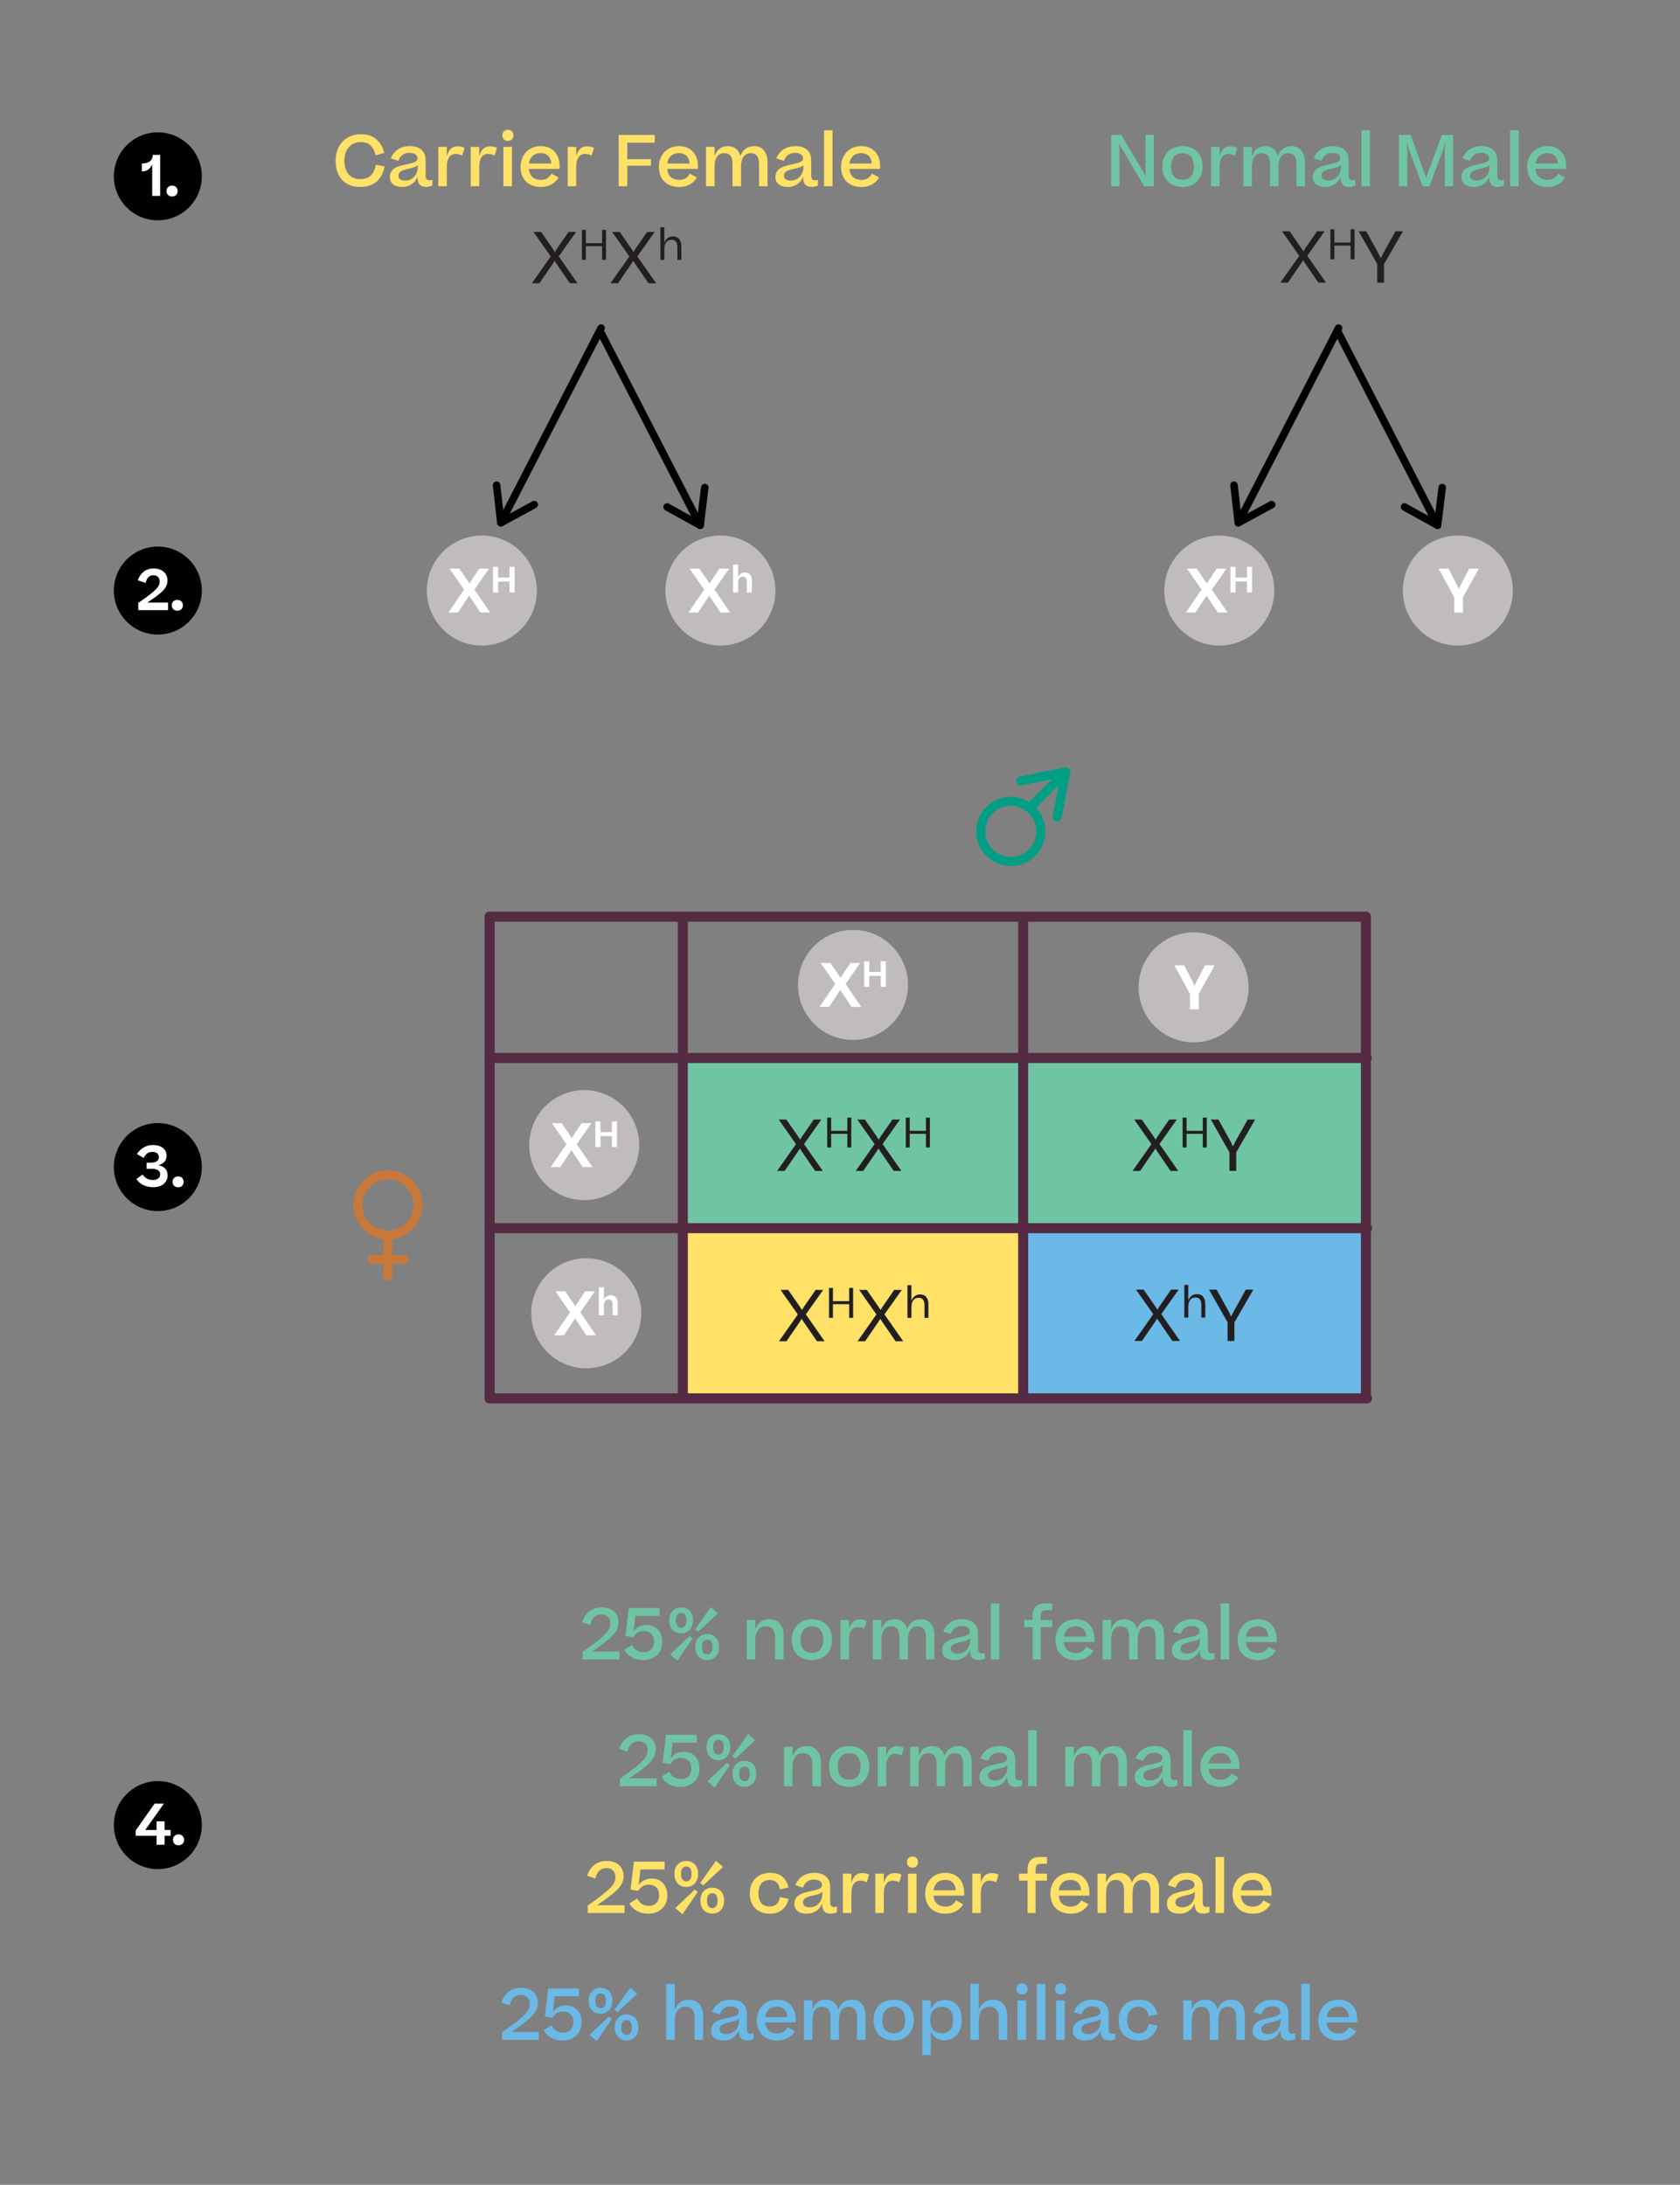 <?xml version="1.0" encoding="UTF-8"?><svg id="Layer_1" xmlns="http://www.w3.org/2000/svg" xmlns:xlink="http://www.w3.org/1999/xlink" viewBox="0 0 334.631 435.116"><rect x="0" y="0" width="334.631" height="435.116" fill="#808080" stroke="none"/><defs><style>.cls-1{fill:#009f85;}.cls-2{clip-path:url(#clippath-20);}.cls-3{fill:#c0bcbc;}.cls-4{clip-path:url(#clippath-11);}.cls-5{clip-path:url(#clippath-16);}.cls-6{fill:#fff;}.cls-7{clip-path:url(#clippath-2);}.cls-8{clip-path:url(#clippath-13);}.cls-9{clip-path:url(#clippath-15);}.cls-10{clip-path:url(#clippath-6);}.cls-11{fill:#542b42;}.cls-12{clip-path:url(#clippath-7);}.cls-13{clip-path:url(#clippath-21);}.cls-14{clip-path:url(#clippath-1);}.cls-15{clip-path:url(#clippath-4);}.cls-16{fill:#c8783b;}.cls-17{clip-path:url(#clippath-12);}.cls-18{clip-path:url(#clippath-22);}.cls-19{clip-path:url(#clippath-9);}.cls-20{clip-path:url(#clippath);}.cls-21{fill:#6ab9e7;}.cls-22{fill:none;}.cls-23{clip-path:url(#clippath-19);}.cls-24{clip-path:url(#clippath-3);}.cls-25{clip-path:url(#clippath-8);}.cls-26{clip-path:url(#clippath-18);}.cls-27{clip-path:url(#clippath-14);}.cls-28{clip-path:url(#clippath-17);}.cls-29{clip-path:url(#clippath-5);}.cls-30{clip-path:url(#clippath-10);}.cls-31{clip-path:url(#clippath-23);}.cls-32{fill:#231f20;}.cls-33{fill:#010101;}.cls-34{fill:#fee166;}.cls-35{fill:#6fc5a3;}</style><clipPath id="clippath"><rect class="cls-22" x="22.675" y="26.355" width="17.526" height="17.526"/></clipPath><clipPath id="clippath-1"><rect class="cls-22" x="22.675" y="26.355" width="17.526" height="17.526"/></clipPath><clipPath id="clippath-2"><rect class="cls-22" x="22.675" y="223.669" width="17.526" height="17.526"/></clipPath><clipPath id="clippath-3"><rect class="cls-22" x="22.675" y="223.669" width="17.526" height="17.526"/></clipPath><clipPath id="clippath-4"><rect class="cls-22" x="22.675" y="108.851" width="17.526" height="17.526"/></clipPath><clipPath id="clippath-5"><rect class="cls-22" x="22.675" y="108.851" width="17.526" height="17.526"/></clipPath><clipPath id="clippath-6"><rect class="cls-22" x="22.675" y="354.717" width="17.526" height="17.526"/></clipPath><clipPath id="clippath-7"><rect class="cls-22" x="22.675" y="354.717" width="17.526" height="17.526"/></clipPath><clipPath id="clippath-8"><rect class="cls-22" x="85.025" y="106.66" width="21.908" height="21.908"/></clipPath><clipPath id="clippath-9"><rect class="cls-22" x="85.025" y="106.66" width="21.908" height="21.908"/></clipPath><clipPath id="clippath-10"><rect class="cls-22" x="132.54" y="106.66" width="21.908" height="21.908"/></clipPath><clipPath id="clippath-11"><rect class="cls-22" x="132.54" y="106.66" width="21.908" height="21.908"/></clipPath><clipPath id="clippath-12"><rect class="cls-22" x="231.911" y="106.66" width="21.908" height="21.908"/></clipPath><clipPath id="clippath-13"><rect class="cls-22" x="231.911" y="106.66" width="21.908" height="21.908"/></clipPath><clipPath id="clippath-14"><rect class="cls-22" x="279.426" y="106.66" width="21.908" height="21.908"/></clipPath><clipPath id="clippath-15"><rect class="cls-22" x="279.426" y="106.66" width="21.908" height="21.908"/></clipPath><clipPath id="clippath-16"><rect class="cls-22" x="105.414" y="217.099" width="21.908" height="21.908"/></clipPath><clipPath id="clippath-17"><rect class="cls-22" x="105.414" y="217.098" width="21.908" height="21.908"/></clipPath><clipPath id="clippath-18"><rect class="cls-22" x="105.812" y="250.592" width="21.908" height="21.908"/></clipPath><clipPath id="clippath-19"><rect class="cls-22" x="105.812" y="250.592" width="21.908" height="21.908"/></clipPath><clipPath id="clippath-20"><rect class="cls-22" x="158.951" y="185.199" width="21.908" height="21.908"/></clipPath><clipPath id="clippath-21"><rect class="cls-22" x="158.951" y="185.199" width="21.908" height="21.908"/></clipPath><clipPath id="clippath-22"><rect class="cls-22" x="226.796" y="185.678" width="21.908" height="21.908"/></clipPath><clipPath id="clippath-23"><rect class="cls-22" x="226.796" y="185.678" width="21.908" height="21.908"/></clipPath></defs><g><path class="cls-32" d="M105.941,56.412l3.755-5.337-3.433-4.889h1.514l2.367,3.404,.378,.603,.364-.603,2.354-3.404h1.513l-3.46,4.875,3.74,5.351h-1.527l-2.689-3.922-.35-.546-.337,.546-2.689,3.922h-1.499Z"/><path class="cls-32" d="M115.905,51.75v-5.959h.792v2.637h3.225v-2.637h.792v5.959h-.792v-2.718h-3.225v2.718h-.792Z"/><path class="cls-32" d="M121.599,56.412l3.754-5.337-3.433-4.889h1.514l2.367,3.404,.378,.603,.364-.603,2.354-3.404h1.513l-3.46,4.875,3.74,5.351h-1.527l-2.689-3.922-.35-.546-.337,.546-2.689,3.922h-1.498Z"/><path class="cls-32" d="M131.538,51.75v-6.498h.784v3.11c.302-.841,.923-1.273,1.714-1.273,.563,0,.979,.179,1.258,.539,.277,.359,.416,.825,.416,1.388v2.735h-.783v-2.555c0-.424-.09-.768-.262-1.037-.172-.27-.49-.408-.938-.408-.809,0-1.396,.637-1.396,1.804v2.196h-.792Z"/></g><g><path class="cls-32" d="M255.034,56.288l3.755-5.337-3.433-4.889h1.514l2.367,3.404,.378,.603,.364-.603,2.354-3.404h1.513l-3.46,4.875,3.74,5.351h-1.527l-2.689-3.922-.35-.546-.337,.546-2.689,3.922h-1.499Z"/><path class="cls-32" d="M264.999,51.626v-5.959h.792v2.637h3.225v-2.637h.792v5.959h-.792v-2.718h-3.225v2.718h-.792Z"/><path class="cls-32" d="M279.446,46.063l-3.768,6.527v3.698h-1.358v-3.712l-3.698-6.514h1.513l2.451,4.44,.435,.924,.462-.924,2.466-4.44h1.498Z"/></g><g id="Number_Point_Science"><g class="cls-20"><g class="cls-14"><path class="cls-33" d="M40.201,35.118c0,4.84-3.923,8.763-8.763,8.763-4.839,0-8.763-3.923-8.763-8.763s3.924-8.763,8.763-8.763c4.84,0,8.763,3.923,8.763,8.763"/></g><g><path class="cls-6" d="M31.903,30.835v8.176h-1.591v-6.283c-.347,.84-1.03,1.411-1.926,1.411h-.123v-1.59h.056c1.399,0,2.105-.638,2.116-1.713h1.468Z"/><path class="cls-6" d="M33.169,38.059c0-.638,.447-1.086,1.108-1.086s1.108,.448,1.108,1.086c0,.639-.447,1.075-1.108,1.075s-1.108-.437-1.108-1.075Z"/></g></g></g><g id="Number_Point_Science-2"><g class="cls-7"><g class="cls-24"><path class="cls-33" d="M40.201,232.432c0,4.84-3.923,8.763-8.763,8.763-4.839,0-8.763-3.923-8.763-8.763s3.924-8.763,8.763-8.763c4.84,0,8.763,3.923,8.763,8.763"/></g><g><path class="cls-6" d="M28.42,233.917c.403,.661,1.132,1.087,2.027,1.087,.952,0,1.456-.459,1.456-1.131,0-.729-.582-1.098-1.702-1.098h-.997v-1.221h.84c.941,0,1.602-.358,1.602-1.064,0-.717-.47-1.086-1.321-1.086-.772,0-1.299,.358-1.714,1.209l-1.333-.784c.706-1.086,1.792-1.792,3.125-1.792,1.636,0,2.767,.751,2.767,2.117,0,1.03-.639,1.669-1.624,1.904,1.165,.235,1.837,.862,1.837,2.027,0,1.31-1.008,2.352-2.867,2.352-1.479,0-2.711-.604-3.349-1.646l1.254-.874Z"/><path class="cls-6" d="M34.367,235.373c0-.638,.448-1.086,1.109-1.086,.66,0,1.108,.448,1.108,1.086,0,.639-.448,1.075-1.108,1.075-.661,0-1.109-.437-1.109-1.075Z"/></g></g></g><g id="Number_Point_Science-3"><g class="cls-15"><g class="cls-29"><path class="cls-33" d="M40.201,117.614c0,4.84-3.923,8.763-8.763,8.763-4.839,0-8.763-3.923-8.763-8.763s3.924-8.763,8.763-8.763c4.84,0,8.763,3.923,8.763,8.763"/></g><g><path class="cls-6" d="M33.354,115.594c0,1.59-1.188,2.554-4.032,4.413h4.155v1.501h-5.936v-1.434c3.718-2.554,4.256-3.282,4.256-4.278,0-.762-.448-1.232-1.21-1.232-.807,0-1.344,.459-1.579,1.534l-1.568-.526c.526-1.467,1.579-2.352,3.182-2.352,1.803,0,2.732,1.086,2.732,2.375Z"/><path class="cls-6" d="M34.216,120.555c0-.638,.447-1.086,1.108-1.086s1.108,.448,1.108,1.086c0,.639-.447,1.075-1.108,1.075s-1.108-.437-1.108-1.075Z"/></g></g></g><g id="Number_Point_Science-4"><g class="cls-10"><g class="cls-12"><path class="cls-33" d="M40.201,363.48c0,4.84-3.923,8.763-8.763,8.763-4.839,0-8.763-3.923-8.763-8.763s3.924-8.763,8.763-8.763c4.84,0,8.763,3.923,8.763,8.763"/></g><g><path class="cls-6" d="M32.782,362.725v1.725h1.21v1.153h-1.21v1.77l-1.59,.034v-1.804h-4.155v-1.063l3.763-5.343h1.826v.033l-3.696,5.22h2.263v-1.725h1.59Z"/><path class="cls-6" d="M34.451,366.421c0-.638,.448-1.086,1.109-1.086,.66,0,1.108,.448,1.108,1.086,0,.639-.448,1.075-1.108,1.075-.661,0-1.109-.437-1.109-1.075Z"/></g></g></g><g id="Number_Point_Science-5"><g class="cls-25"><g class="cls-19"><path class="cls-3" d="M106.933,117.614c0,6.05-4.904,10.954-10.954,10.954-6.049,0-10.954-4.904-10.954-10.954s4.905-10.954,10.954-10.954c6.05,0,10.954,4.904,10.954,10.954"/></g><g><path class="cls-6" d="M89.305,121.994l3.131-4.569-2.903-4.186h1.955l1.859,2.735,.144,.264,.145-.264,1.822-2.735h1.955l-2.914,4.186,3.13,4.569h-1.942l-2.087-3.13-.156-.276-.156,.276-2.062,3.13h-1.919Z"/><path class="cls-6" d="M98.193,117.998v-5.102h1.027v2.131h2.271v-2.131h1.027v5.102h-1.027v-2.181h-2.271v2.181h-1.027Z"/></g></g></g><g id="Number_Point_Science-6"><g class="cls-30"><g class="cls-4"><path class="cls-3" d="M154.448,117.614c0,6.05-4.904,10.954-10.954,10.954-6.049,0-10.954-4.904-10.954-10.954s4.905-10.954,10.954-10.954c6.05,0,10.954,4.904,10.954,10.954"/></g><g><path class="cls-6" d="M137.128,121.994l3.13-4.569-2.902-4.186h1.955l1.859,2.735,.144,.264,.145-.264,1.822-2.735h1.955l-2.914,4.186,3.13,4.569h-1.942l-2.087-3.13-.156-.276-.156,.276-2.062,3.13h-1.919Z"/><path class="cls-6" d="M146.009,117.998v-5.563h1.014v2.502c.259-.622,.741-.929,1.335-.929,.426,0,.769,.14,1.027,.426,.259,.286,.384,.657,.384,1.125v2.439h-1.02v-2.152c0-.622-.252-.985-.846-.985-.566,0-.874,.44-.874,1.16v1.978h-1.021Z"/></g></g></g><g><path class="cls-33" d="M99.763,104.859c-.115,0-.232-.027-.343-.084-.368-.189-.513-.642-.323-1.01l19.973-38.768c.19-.368,.64-.514,1.011-.323,.368,.189,.513,.642,.323,1.01l-19.973,38.768c-.134,.259-.396,.407-.668,.407Z"/><path class="cls-33" d="M98.244,96.288c.111-.215,.324-.372,.582-.402,.411-.047,.783,.249,.83,.66l.727,6.373,5.672-3.081c.365-.198,.82-.062,1.017,.302,.197,.367,.058,.823-.301,1.017l-6.65,3.612c-.22,.119-.484,.122-.704,.006-.221-.116-.371-.333-.399-.58l-.852-7.477c-.017-.154,.013-.302,.078-.429Z"/></g><g><path class="cls-33" d="M139.462,105.365c-.272,0-.534-.148-.668-.407l-19.973-38.768c-.189-.368-.045-.82,.323-1.01,.371-.191,.821-.045,1.011,.323l19.973,38.768c.189,.368,.045,.82-.323,1.01-.11,.057-.228,.084-.343,.084Z"/><path class="cls-33" d="M132.211,101.312c-.111-.215-.115-.479,.011-.707,.201-.362,.657-.493,1.019-.293l5.611,3.107,.784-6.407c.051-.412,.425-.704,.836-.653,.413,.053,.704,.43,.653,.835l-.919,7.512c-.03,.248-.182,.464-.404,.577-.223,.113-.486,.109-.704-.011l-6.583-3.646c-.135-.075-.238-.185-.304-.313Z"/></g><g id="Number_Point_Science-7"><g class="cls-17"><g class="cls-8"><path class="cls-3" d="M253.818,117.614c0,6.05-4.904,10.954-10.954,10.954-6.049,0-10.954-4.904-10.954-10.954s4.905-10.954,10.954-10.954c6.05,0,10.954,4.904,10.954,10.954"/></g><g><path class="cls-6" d="M236.191,121.994l3.131-4.569-2.903-4.186h1.955l1.859,2.735,.144,.264,.145-.264,1.822-2.735h1.955l-2.914,4.186,3.13,4.569h-1.942l-2.087-3.13-.156-.276-.156,.276-2.062,3.13h-1.919Z"/><path class="cls-6" d="M245.078,117.998v-5.102h1.027v2.131h2.271v-2.131h1.027v5.102h-1.027v-2.181h-2.271v2.181h-1.027Z"/></g></g></g><g id="Number_Point_Science-8"><g class="cls-27"><g class="cls-9"><path class="cls-3" d="M301.334,117.614c0,6.05-4.904,10.954-10.954,10.954-6.049,0-10.954-4.904-10.954-10.954s4.905-10.954,10.954-10.954c6.05,0,10.954,4.904,10.954,10.954"/></g><path class="cls-6" d="M289.653,118.924l-3.106-5.685h1.967l1.847,3.574,.204,.528,.216-.528,1.859-3.574h1.931l-3.166,5.685v3.07h-1.751v-3.07Z"/></g></g><g><path class="cls-33" d="M246.649,104.859c-.115,0-.232-.027-.343-.084-.368-.189-.513-.642-.323-1.01l19.973-38.768c.19-.368,.64-.514,1.011-.323,.368,.189,.513,.642,.323,1.01l-19.973,38.768c-.134,.259-.396,.407-.668,.407Z"/><path class="cls-33" d="M245.13,96.288c.111-.215,.323-.372,.582-.402,.411-.047,.783,.249,.83,.66l.727,6.373,5.672-3.081c.364-.198,.82-.062,1.017,.302,.197,.367,.058,.823-.301,1.017l-6.65,3.612c-.22,.119-.484,.122-.704,.006-.221-.116-.371-.333-.399-.58l-.853-7.477c-.017-.154,.013-.302,.079-.429Z"/></g><g><path class="cls-33" d="M286.348,105.365c-.272,0-.534-.148-.668-.407l-19.973-38.768c-.189-.368-.045-.82,.323-1.01,.37-.191,.82-.045,1.011,.323l19.973,38.768c.189,.368,.045,.82-.323,1.01-.11,.057-.228,.084-.343,.084Z"/><path class="cls-33" d="M279.097,101.312c-.111-.215-.115-.479,.01-.707,.201-.362,.657-.493,1.019-.293l5.611,3.107,.784-6.407c.051-.412,.425-.704,.836-.653,.413,.053,.703,.43,.653,.835l-.919,7.512c-.031,.248-.182,.464-.404,.577-.223,.113-.486,.109-.704-.011l-6.583-3.646c-.135-.075-.238-.185-.304-.313Z"/></g><g><path class="cls-34" d="M74.81,30.934c-.168-.785-.476-1.415-.938-1.905-.448-.49-1.134-.729-2.045-.729-2.073,0-3.235,1.625-3.235,3.684s.952,3.684,3.193,3.684c.967,0,1.695-.266,2.171-.812,.477-.546,.785-1.232,.911-2.045l1.736,.322c-.448,2.396-1.946,4.104-4.818,4.104-3.502,0-4.944-2.438-4.944-5.253s1.807-5.253,5.001-5.253c1.33,0,2.367,.336,3.138,1.022,.77,.687,1.288,1.583,1.555,2.689l-1.724,.491Z"/><path class="cls-34" d="M77.648,35.277c0-.896,.393-1.415,.995-1.793,.56-.351,1.288-.546,2.633-.827,1.4-.294,1.877-.546,1.877-1.121s-.434-1.093-1.61-1.093c-1.135,0-1.835,.588-2.186,1.597l-1.526-.49c.658-1.625,2.045-2.452,3.781-2.452,1.947,0,3.166,.967,3.166,2.802v2.97c0,.798,.267,1.037,.784,1.037,.21,0,.393-.042,.561-.112v1.135c-.266,.154-.687,.294-1.177,.294-1.246,0-1.778-.602-1.778-2.017-.491,1.275-1.653,2.031-3.054,2.031-1.569,0-2.466-.771-2.466-1.961Zm5.562-1.863v-.56c-.238,.322-.757,.518-1.779,.742-1.4,.294-2.073,.603-2.073,1.401,0,.616,.49,.966,1.4,.966,1.387,0,2.452-1.219,2.452-2.549Z"/><path class="cls-34" d="M92.532,29.449l-.477,1.555c-.378-.238-.812-.35-1.33-.35-.967,0-1.724,.826-1.724,2.465v3.978h-1.694v-7.844h1.694v1.891c.351-1.359,1.037-2.003,2.172-2.003,.574,0,1.008,.126,1.358,.308Z"/><path class="cls-34" d="M98.987,29.449l-.477,1.555c-.378-.238-.812-.35-1.33-.35-.967,0-1.724,.826-1.724,2.465v3.978h-1.694v-7.844h1.694v1.891c.351-1.359,1.037-2.003,2.172-2.003,.574,0,1.008,.126,1.358,.308Z"/><path class="cls-34" d="M101.168,25.849c.687,0,1.106,.462,1.106,1.121,0,.63-.42,1.093-1.106,1.093-.714,0-1.106-.462-1.106-1.093,0-.658,.393-1.121,1.106-1.121Zm.812,3.404v7.844h-1.709v-7.844h1.709Z"/><path class="cls-34" d="M111.265,35.361c-.658,1.064-1.765,1.877-3.501,1.877-2.704,0-4.077-1.723-4.077-4.02,0-2.228,1.514-4.119,4.021-4.119,2.535,0,3.754,1.821,3.754,3.95v.588h-6.121c.126,1.345,.938,2.185,2.396,2.185,1.051,0,1.652-.448,2.115-1.247l1.414,.785Zm-5.911-2.788h4.44c-.069-1.19-.7-2.073-2.101-2.073-1.331,0-2.157,.785-2.34,2.073Z"/><path class="cls-34" d="M118.306,29.449l-.477,1.555c-.378-.238-.812-.35-1.33-.35-.967,0-1.724,.826-1.724,2.465v3.978h-1.694v-7.844h1.694v1.891c.351-1.359,1.037-2.003,2.172-2.003,.574,0,1.008,.126,1.358,.308Z"/><path class="cls-34" d="M123.232,37.097v-10.226h7.186v1.541h-5.477v3.292h4.721v1.303h-4.721v4.09h-1.709Z"/><path class="cls-34" d="M138.817,35.361c-.658,1.064-1.765,1.877-3.502,1.877-2.703,0-4.076-1.723-4.076-4.02,0-2.228,1.514-4.119,4.021-4.119,2.535,0,3.754,1.821,3.754,3.95v.588h-6.121c.126,1.345,.938,2.185,2.396,2.185,1.051,0,1.652-.448,2.115-1.247l1.414,.785Zm-5.911-2.788h4.44c-.069-1.19-.7-2.073-2.101-2.073-1.331,0-2.157,.785-2.34,2.073Z"/><path class="cls-34" d="M142.327,37.097h-1.694v-7.844h1.694v1.835c.49-1.331,1.401-1.989,2.634-1.989,1.331,0,2.199,.743,2.493,1.961,.519-1.289,1.513-1.961,2.746-1.961,.868,0,1.526,.294,1.988,.896,.463,.588,.701,1.359,.701,2.297v4.805h-1.695v-4.37c0-1.345-.393-2.213-1.681-2.213-1.233,0-1.905,.966-1.905,2.689v3.894h-1.695v-4.384c0-1.345-.392-2.199-1.681-2.199-1.232,0-1.905,.995-1.905,2.717v3.866Z"/><path class="cls-34" d="M154.45,35.277c0-.896,.393-1.415,.995-1.793,.56-.351,1.288-.546,2.633-.827,1.4-.294,1.877-.546,1.877-1.121s-.434-1.093-1.61-1.093c-1.135,0-1.835,.588-2.186,1.597l-1.526-.49c.658-1.625,2.045-2.452,3.781-2.452,1.947,0,3.166,.967,3.166,2.802v2.97c0,.798,.267,1.037,.784,1.037,.21,0,.393-.042,.561-.112v1.135c-.266,.154-.687,.294-1.177,.294-1.246,0-1.778-.602-1.778-2.017-.491,1.275-1.653,2.031-3.054,2.031-1.569,0-2.466-.771-2.466-1.961Zm5.562-1.863v-.56c-.238,.322-.757,.518-1.779,.742-1.4,.294-2.073,.603-2.073,1.401,0,.616,.49,.966,1.4,.966,1.387,0,2.452-1.219,2.452-2.549Z"/><path class="cls-34" d="M165.833,25.948v11.15h-1.695v-11.15h1.695Z"/><path class="cls-34" d="M175.104,35.361c-.658,1.064-1.765,1.877-3.502,1.877-2.703,0-4.076-1.723-4.076-4.02,0-2.228,1.514-4.119,4.021-4.119,2.535,0,3.754,1.821,3.754,3.95v.588h-6.121c.126,1.345,.938,2.185,2.396,2.185,1.051,0,1.652-.448,2.115-1.247l1.414,.785Zm-5.911-2.788h4.44c-.069-1.19-.7-2.073-2.101-2.073-1.331,0-2.157,.785-2.34,2.073Z"/></g><g><path class="cls-35" d="M222.969,29.477v7.62h-1.652v-10.226h2.031l4.44,7.452,.434,.938-.056-1.009v-7.382h1.652v10.226h-1.904l-4.595-7.746-.448-.84,.098,.966Z"/><path class="cls-35" d="M231.522,33.176c0-2.297,1.499-4.077,4.021-4.077,2.55,0,4.006,1.779,4.006,4.077,0,2.269-1.498,4.062-4.006,4.062-2.591,0-4.021-1.737-4.021-4.062Zm6.29,0c0-1.569-.7-2.662-2.27-2.662-.771,0-1.345,.252-1.723,.756s-.561,1.135-.561,1.905c0,1.555,.673,2.619,2.283,2.619,1.569,0,2.27-1.093,2.27-2.619Z"/><path class="cls-35" d="M246.449,29.449l-.477,1.555c-.378-.238-.812-.35-1.33-.35-.967,0-1.724,.826-1.724,2.465v3.978h-1.694v-7.844h1.694v1.891c.351-1.359,1.037-2.003,2.172-2.003,.574,0,1.008,.126,1.358,.308Z"/><path class="cls-35" d="M249.373,37.097h-1.694v-7.844h1.694v1.835c.49-1.331,1.401-1.989,2.634-1.989,1.331,0,2.199,.743,2.493,1.961,.519-1.289,1.513-1.961,2.746-1.961,.868,0,1.526,.294,1.988,.896,.463,.588,.701,1.359,.701,2.297v4.805h-1.695v-4.37c0-1.345-.393-2.213-1.681-2.213-1.233,0-1.905,.966-1.905,2.689v3.894h-1.695v-4.384c0-1.345-.392-2.199-1.681-2.199-1.232,0-1.905,.995-1.905,2.717v3.866Z"/><path class="cls-35" d="M261.496,35.277c0-.896,.393-1.415,.995-1.793,.56-.351,1.288-.546,2.633-.827,1.4-.294,1.877-.546,1.877-1.121s-.434-1.093-1.61-1.093c-1.135,0-1.835,.588-2.186,1.597l-1.526-.49c.658-1.625,2.045-2.452,3.781-2.452,1.947,0,3.166,.967,3.166,2.802v2.97c0,.798,.267,1.037,.784,1.037,.21,0,.393-.042,.561-.112v1.135c-.266,.154-.687,.294-1.177,.294-1.246,0-1.778-.602-1.778-2.017-.491,1.275-1.653,2.031-3.054,2.031-1.569,0-2.466-.771-2.466-1.961Zm5.562-1.863v-.56c-.238,.322-.757,.518-1.779,.742-1.4,.294-2.073,.603-2.073,1.401,0,.616,.49,.966,1.4,.966,1.387,0,2.452-1.219,2.452-2.549Z"/><path class="cls-35" d="M272.879,25.948v11.15h-1.695v-11.15h1.695Z"/><path class="cls-35" d="M287.191,26.886l2.242-.014v10.226h-1.653v-7.298l.084-1.541-.42,1.527-2.731,7.312h-1.359l-2.703-7.312-.42-1.457,.084,1.471v7.298h-1.667v-10.226h2.325l2.886,7.928,.196,.729,.21-.714,2.927-7.928Z"/><path class="cls-35" d="M291.106,35.277c0-.896,.393-1.415,.995-1.793,.56-.351,1.288-.546,2.633-.827,1.4-.294,1.877-.546,1.877-1.121s-.434-1.093-1.61-1.093c-1.135,0-1.835,.588-2.186,1.597l-1.526-.49c.658-1.625,2.045-2.452,3.781-2.452,1.947,0,3.166,.967,3.166,2.802v2.97c0,.798,.267,1.037,.784,1.037,.21,0,.393-.042,.561-.112v1.135c-.266,.154-.687,.294-1.177,.294-1.246,0-1.778-.602-1.778-2.017-.491,1.275-1.653,2.031-3.054,2.031-1.569,0-2.466-.771-2.466-1.961Zm5.562-1.863v-.56c-.238,.322-.757,.518-1.779,.742-1.4,.294-2.073,.603-2.073,1.401,0,.616,.49,.966,1.4,.966,1.387,0,2.452-1.219,2.452-2.549Z"/><path class="cls-35" d="M302.488,25.948v11.15h-1.695v-11.15h1.695Z"/><path class="cls-35" d="M311.759,35.361c-.658,1.064-1.765,1.877-3.502,1.877-2.703,0-4.076-1.723-4.076-4.02,0-2.228,1.514-4.119,4.021-4.119,2.535,0,3.754,1.821,3.754,3.95v.588h-6.121c.126,1.345,.938,2.185,2.396,2.185,1.051,0,1.652-.448,2.115-1.247l1.414,.785Zm-5.911-2.788h4.44c-.069-1.19-.7-2.073-2.101-2.073-1.331,0-2.157,.785-2.34,2.073Z"/></g><g><path class="cls-35" d="M123.199,323.098c0,2.059-1.541,3.235-5.295,5.827h5.478v1.555h-7.326v-1.485c4.65-3.291,5.519-4.272,5.519-5.701,0-1.05-.645-1.765-1.778-1.765-1.079,0-1.892,.589-2.228,2.087l-1.639-.546c.63-1.892,2.003-2.956,3.894-2.956,2.241,0,3.376,1.359,3.376,2.984Z"/><path class="cls-35" d="M128.126,330.62c-1.793,0-3.109-.812-3.782-2.045l1.555-.994c.462,.938,1.247,1.484,2.312,1.484,1.274,0,2.073-.826,2.073-2.171,0-1.289-.854-2.06-2.087-2.06-.561,0-1.009,.141-1.345,.406-.322,.267-.575,.547-.757,.841l-1.513-.267,.658-5.561h6.136v1.555h-4.833l-.351,3.096c.574-.799,1.443-1.289,2.578-1.289,.924,0,1.681,.295,2.255,.896,.588,.603,.883,1.429,.883,2.493,0,2.172-1.583,3.614-3.782,3.614Z"/><path class="cls-35" d="M135.685,325.298c-1.246,0-2.367-.812-2.367-2.62,0-1.778,1.177-2.563,2.367-2.563,1.177,0,2.354,.771,2.354,2.563,0,1.766-1.148,2.62-2.354,2.62Zm-.77,5.448l-1.415-1.261,3.88-3.67,.574,.49-3.039,4.44Zm.77-6.556c.574,0,1.051-.406,1.051-1.513s-.49-1.456-1.051-1.456c-.574,0-1.064,.392-1.064,1.456s.49,1.513,1.064,1.513Zm5.911-4.118l1.401,1.233-3.95,3.684-.574-.504,3.123-4.413Zm-.728,10.534c-1.247,0-2.367-.812-2.367-2.619,0-1.779,1.176-2.563,2.367-2.563,1.176,0,2.353,.771,2.353,2.563s-1.148,2.619-2.353,2.619Zm0-1.106c.574,0,1.05-.393,1.05-1.499s-.49-1.457-1.05-1.457c-.574,0-1.065,.378-1.065,1.457,0,1.064,.491,1.499,1.065,1.499Z"/><path class="cls-35" d="M148.746,330.48v-7.845h1.694v1.863c.519-1.345,1.499-2.018,2.788-2.018,.91,0,1.61,.295,2.115,.896,.504,.589,.756,1.359,.756,2.312v4.791h-1.709v-4.356c0-1.345-.504-2.228-1.891-2.228-1.247,0-2.06,.995-2.06,2.718v3.866h-1.694Z"/><path class="cls-35" d="M157.705,326.557c0-2.297,1.499-4.076,4.021-4.076,2.55,0,4.006,1.779,4.006,4.076,0,2.27-1.498,4.062-4.006,4.062-2.591,0-4.021-1.736-4.021-4.062Zm6.29,0c0-1.568-.7-2.661-2.27-2.661-.771,0-1.345,.252-1.723,.757-.378,.504-.561,1.135-.561,1.904,0,1.556,.673,2.62,2.283,2.62,1.569,0,2.27-1.093,2.27-2.62Z"/><path class="cls-35" d="M172.633,322.832l-.477,1.555c-.378-.238-.812-.35-1.33-.35-.967,0-1.724,.826-1.724,2.465v3.979h-1.694v-7.845h1.694v1.892c.351-1.359,1.037-2.004,2.172-2.004,.574,0,1.008,.127,1.358,.309Z"/><path class="cls-35" d="M175.557,330.48h-1.694v-7.845h1.694v1.835c.49-1.33,1.401-1.989,2.634-1.989,1.331,0,2.199,.743,2.493,1.962,.519-1.289,1.513-1.962,2.746-1.962,.868,0,1.526,.295,1.988,.896,.463,.589,.701,1.359,.701,2.298v4.805h-1.695v-4.371c0-1.345-.393-2.213-1.681-2.213-1.233,0-1.905,.967-1.905,2.689v3.895h-1.695v-4.385c0-1.345-.392-2.199-1.681-2.199-1.232,0-1.905,.995-1.905,2.718v3.866Z"/><path class="cls-35" d="M187.68,328.659c0-.896,.393-1.415,.995-1.793,.56-.351,1.288-.546,2.633-.826,1.4-.294,1.877-.547,1.877-1.121s-.434-1.093-1.61-1.093c-1.135,0-1.835,.589-2.186,1.598l-1.526-.49c.658-1.625,2.045-2.452,3.781-2.452,1.947,0,3.166,.967,3.166,2.802v2.97c0,.799,.267,1.037,.784,1.037,.21,0,.393-.043,.561-.112v1.135c-.266,.153-.687,.294-1.177,.294-1.246,0-1.778-.603-1.778-2.018-.491,1.275-1.653,2.031-3.054,2.031-1.569,0-2.466-.771-2.466-1.961Zm5.562-1.863v-.56c-.238,.321-.757,.518-1.779,.742-1.4,.294-2.073,.603-2.073,1.4,0,.616,.49,.967,1.4,.967,1.387,0,2.452-1.219,2.452-2.55Z"/><path class="cls-35" d="M199.063,319.33v11.15h-1.695v-11.15h1.695Z"/><path class="cls-35" d="M205.685,330.48v-6.443h-1.695v-1.401h1.695v-.658c0-2.003,.924-2.647,2.605-2.647h1.261v1.345h-1.219c-.799,0-1.037,.322-1.037,1.219v.742h2.27v1.401h-2.27v6.443h-1.61Z"/><path class="cls-35" d="M217.812,328.743c-.658,1.064-1.765,1.877-3.502,1.877-2.703,0-4.076-1.723-4.076-4.02,0-2.228,1.514-4.119,4.021-4.119,2.535,0,3.754,1.821,3.754,3.95v.589h-6.121c.126,1.345,.938,2.185,2.396,2.185,1.051,0,1.652-.448,2.115-1.246l1.414,.784Zm-5.911-2.787h4.44c-.069-1.191-.7-2.073-2.101-2.073-1.331,0-2.157,.784-2.34,2.073Z"/><path class="cls-35" d="M221.322,330.48h-1.694v-7.845h1.694v1.835c.49-1.33,1.401-1.989,2.634-1.989,1.331,0,2.199,.743,2.493,1.962,.519-1.289,1.513-1.962,2.746-1.962,.868,0,1.526,.295,1.988,.896,.463,.589,.701,1.359,.701,2.298v4.805h-1.695v-4.371c0-1.345-.393-2.213-1.681-2.213-1.233,0-1.905,.967-1.905,2.689v3.895h-1.695v-4.385c0-1.345-.392-2.199-1.681-2.199-1.232,0-1.905,.995-1.905,2.718v3.866Z"/><path class="cls-35" d="M233.445,328.659c0-.896,.393-1.415,.995-1.793,.56-.351,1.288-.546,2.633-.826,1.4-.294,1.877-.547,1.877-1.121s-.434-1.093-1.61-1.093c-1.135,0-1.835,.589-2.186,1.598l-1.526-.49c.658-1.625,2.045-2.452,3.781-2.452,1.947,0,3.166,.967,3.166,2.802v2.97c0,.799,.267,1.037,.784,1.037,.21,0,.393-.043,.561-.112v1.135c-.266,.153-.687,.294-1.177,.294-1.246,0-1.778-.603-1.778-2.018-.491,1.275-1.653,2.031-3.054,2.031-1.569,0-2.466-.771-2.466-1.961Zm5.562-1.863v-.56c-.238,.321-.757,.518-1.779,.742-1.4,.294-2.073,.603-2.073,1.4,0,.616,.49,.967,1.4,.967,1.387,0,2.452-1.219,2.452-2.55Z"/><path class="cls-35" d="M244.828,319.33v11.15h-1.695v-11.15h1.695Z"/><path class="cls-35" d="M254.099,328.743c-.658,1.064-1.765,1.877-3.502,1.877-2.703,0-4.076-1.723-4.076-4.02,0-2.228,1.514-4.119,4.021-4.119,2.535,0,3.754,1.821,3.754,3.95v.589h-6.121c.126,1.345,.938,2.185,2.396,2.185,1.051,0,1.652-.448,2.115-1.246l1.414,.784Zm-5.911-2.787h4.44c-.069-1.191-.7-2.073-2.101-2.073-1.331,0-2.157,.784-2.34,2.073Z"/></g><g><path class="cls-35" d="M130.619,348.351c0,2.06-1.541,3.236-5.295,5.827h5.478v1.555h-7.326v-1.484c4.65-3.292,5.519-4.272,5.519-5.701,0-1.051-.645-1.765-1.778-1.765-1.079,0-1.892,.588-2.228,2.087l-1.639-.547c.63-1.891,2.003-2.955,3.894-2.955,2.241,0,3.376,1.358,3.376,2.983Z"/><path class="cls-35" d="M135.546,355.874c-1.793,0-3.109-.812-3.782-2.045l1.555-.995c.462,.938,1.247,1.485,2.312,1.485,1.274,0,2.073-.827,2.073-2.172,0-1.288-.854-2.059-2.087-2.059-.561,0-1.009,.14-1.345,.406-.322,.266-.575,.546-.757,.84l-1.513-.266,.658-5.562h6.136v1.555h-4.833l-.351,3.096c.574-.798,1.443-1.288,2.578-1.288,.924,0,1.681,.294,2.255,.896,.588,.603,.883,1.429,.883,2.493,0,2.171-1.583,3.614-3.782,3.614Z"/><path class="cls-35" d="M143.105,350.551c-1.246,0-2.367-.812-2.367-2.619,0-1.779,1.177-2.563,2.367-2.563,1.177,0,2.354,.771,2.354,2.563,0,1.765-1.148,2.619-2.354,2.619Zm-.77,5.449l-1.415-1.261,3.88-3.67,.574,.49-3.039,4.44Zm.77-6.556c.574,0,1.051-.406,1.051-1.513s-.49-1.457-1.051-1.457c-.574,0-1.064,.393-1.064,1.457s.49,1.513,1.064,1.513Zm5.911-4.118l1.401,1.232-3.95,3.685-.574-.505,3.123-4.412Zm-.728,10.533c-1.247,0-2.367-.812-2.367-2.619,0-1.779,1.176-2.563,2.367-2.563,1.176,0,2.353,.771,2.353,2.563s-1.148,2.619-2.353,2.619Zm0-1.106c.574,0,1.05-.392,1.05-1.499,0-1.106-.49-1.456-1.05-1.456-.574,0-1.065,.378-1.065,1.456,0,1.065,.491,1.499,1.065,1.499Z"/><path class="cls-35" d="M156.166,355.733v-7.844h1.694v1.862c.519-1.345,1.499-2.017,2.788-2.017,.91,0,1.61,.294,2.115,.896,.504,.588,.756,1.358,.756,2.312v4.79h-1.709v-4.356c0-1.345-.504-2.227-1.891-2.227-1.247,0-2.06,.994-2.06,2.717v3.866h-1.694Z"/><path class="cls-35" d="M165.125,351.811c0-2.297,1.499-4.076,4.021-4.076,2.55,0,4.006,1.779,4.006,4.076,0,2.27-1.498,4.062-4.006,4.062-2.591,0-4.021-1.737-4.021-4.062Zm6.29,0c0-1.568-.7-2.661-2.27-2.661-.771,0-1.345,.252-1.723,.756-.378,.505-.561,1.135-.561,1.905,0,1.555,.673,2.619,2.283,2.619,1.569,0,2.27-1.093,2.27-2.619Z"/><path class="cls-35" d="M180.053,348.086l-.477,1.555c-.378-.238-.812-.351-1.33-.351-.967,0-1.724,.826-1.724,2.466v3.978h-1.694v-7.844h1.694v1.891c.351-1.358,1.037-2.003,2.172-2.003,.574,0,1.008,.126,1.358,.309Z"/><path class="cls-35" d="M182.977,355.733h-1.694v-7.844h1.694v1.835c.49-1.331,1.401-1.989,2.634-1.989,1.331,0,2.199,.742,2.493,1.961,.519-1.289,1.513-1.961,2.746-1.961,.868,0,1.526,.294,1.988,.896,.463,.588,.701,1.358,.701,2.297v4.805h-1.695v-4.37c0-1.345-.393-2.213-1.681-2.213-1.233,0-1.905,.966-1.905,2.689v3.894h-1.695v-4.384c0-1.345-.392-2.199-1.681-2.199-1.232,0-1.905,.994-1.905,2.717v3.866Z"/><path class="cls-35" d="M195.1,353.913c0-.896,.393-1.415,.995-1.793,.56-.351,1.288-.547,2.633-.827,1.4-.294,1.877-.546,1.877-1.12s-.434-1.093-1.61-1.093c-1.135,0-1.835,.588-2.186,1.597l-1.526-.49c.658-1.625,2.045-2.451,3.781-2.451,1.947,0,3.166,.967,3.166,2.802v2.97c0,.798,.267,1.036,.784,1.036,.21,0,.393-.042,.561-.112v1.135c-.266,.154-.687,.294-1.177,.294-1.246,0-1.778-.602-1.778-2.017-.491,1.274-1.653,2.031-3.054,2.031-1.569,0-2.466-.771-2.466-1.961Zm5.562-1.863v-.561c-.238,.322-.757,.519-1.779,.742-1.4,.295-2.073,.603-2.073,1.401,0,.616,.49,.966,1.4,.966,1.387,0,2.452-1.218,2.452-2.549Z"/><path class="cls-35" d="M206.483,344.584v11.149h-1.695v-11.149h1.695Z"/><path class="cls-35" d="M213.903,355.733h-1.694v-7.844h1.694v1.835c.49-1.331,1.401-1.989,2.634-1.989,1.331,0,2.199,.742,2.493,1.961,.519-1.289,1.513-1.961,2.746-1.961,.868,0,1.526,.294,1.988,.896,.463,.588,.701,1.358,.701,2.297v4.805h-1.695v-4.37c0-1.345-.393-2.213-1.681-2.213-1.233,0-1.905,.966-1.905,2.689v3.894h-1.695v-4.384c0-1.345-.392-2.199-1.681-2.199-1.232,0-1.905,.994-1.905,2.717v3.866Z"/><path class="cls-35" d="M226.026,353.913c0-.896,.393-1.415,.995-1.793,.56-.351,1.288-.547,2.633-.827,1.4-.294,1.877-.546,1.877-1.12s-.434-1.093-1.61-1.093c-1.135,0-1.835,.588-2.186,1.597l-1.526-.49c.658-1.625,2.045-2.451,3.781-2.451,1.947,0,3.166,.967,3.166,2.802v2.97c0,.798,.267,1.036,.784,1.036,.21,0,.393-.042,.561-.112v1.135c-.266,.154-.687,.294-1.177,.294-1.246,0-1.778-.602-1.778-2.017-.491,1.274-1.653,2.031-3.054,2.031-1.569,0-2.466-.771-2.466-1.961Zm5.562-1.863v-.561c-.238,.322-.757,.519-1.779,.742-1.4,.295-2.073,.603-2.073,1.401,0,.616,.49,.966,1.4,.966,1.387,0,2.452-1.218,2.452-2.549Z"/><path class="cls-35" d="M237.408,344.584v11.149h-1.695v-11.149h1.695Z"/><path class="cls-35" d="M246.679,353.997c-.658,1.064-1.765,1.877-3.502,1.877-2.703,0-4.076-1.724-4.076-4.021,0-2.228,1.514-4.118,4.021-4.118,2.535,0,3.754,1.821,3.754,3.95v.588h-6.121c.126,1.345,.938,2.186,2.396,2.186,1.051,0,1.652-.448,2.115-1.247l1.414,.785Zm-5.911-2.788h4.44c-.069-1.19-.7-2.073-2.101-2.073-1.331,0-2.157,.785-2.34,2.073Z"/></g><g><path class="cls-34" d="M124.215,373.605c0,2.059-1.541,3.235-5.295,5.827h5.478v1.555h-7.326v-1.485c4.65-3.291,5.519-4.272,5.519-5.701,0-1.05-.645-1.765-1.778-1.765-1.079,0-1.892,.589-2.228,2.087l-1.639-.546c.63-1.892,2.003-2.956,3.894-2.956,2.241,0,3.376,1.359,3.376,2.984Z"/><path class="cls-34" d="M129.142,381.127c-1.793,0-3.109-.812-3.782-2.045l1.555-.994c.462,.938,1.247,1.484,2.312,1.484,1.274,0,2.073-.826,2.073-2.171,0-1.289-.854-2.06-2.087-2.06-.561,0-1.009,.141-1.345,.406-.322,.267-.575,.547-.757,.841l-1.513-.267,.658-5.561h6.136v1.555h-4.833l-.351,3.096c.574-.799,1.443-1.289,2.578-1.289,.924,0,1.681,.295,2.255,.896,.588,.603,.883,1.429,.883,2.493,0,2.172-1.583,3.614-3.782,3.614Z"/><path class="cls-34" d="M136.7,375.804c-1.246,0-2.367-.812-2.367-2.62,0-1.778,1.177-2.563,2.367-2.563,1.177,0,2.354,.771,2.354,2.563,0,1.766-1.148,2.62-2.354,2.62Zm-.77,5.448l-1.415-1.261,3.88-3.67,.574,.49-3.039,4.44Zm.77-6.556c.574,0,1.051-.406,1.051-1.513s-.49-1.456-1.051-1.456c-.574,0-1.064,.392-1.064,1.456s.49,1.513,1.064,1.513Zm5.911-4.118l1.401,1.233-3.95,3.684-.574-.504,3.123-4.413Zm-.728,10.534c-1.247,0-2.367-.812-2.367-2.619,0-1.779,1.176-2.563,2.367-2.563,1.176,0,2.353,.771,2.353,2.563s-1.148,2.619-2.353,2.619Zm0-1.106c.574,0,1.05-.393,1.05-1.499s-.49-1.457-1.05-1.457c-.574,0-1.065,.378-1.065,1.457,0,1.064,.491,1.499,1.065,1.499Z"/><path class="cls-34" d="M155.337,376.28c-.183-1.106-.757-1.877-2.031-1.877-1.499,0-2.241,1.135-2.241,2.661,0,1.556,.672,2.62,2.241,2.62,1.246,0,1.82-.715,2.059-1.877l1.724,.364c-.196,.854-.603,1.555-1.233,2.115-.63,.56-1.471,.84-2.549,.84-2.605,0-3.965-1.736-3.965-4.062,0-2.297,1.499-4.076,4.007-4.076,1.135,0,1.989,.28,2.563,.827,.574,.546,.952,1.246,1.162,2.087l-1.736,.378Z"/><path class="cls-34" d="M158.231,379.166c0-.896,.393-1.415,.995-1.793,.56-.351,1.288-.546,2.633-.826,1.4-.294,1.877-.547,1.877-1.121s-.434-1.093-1.61-1.093c-1.135,0-1.835,.589-2.186,1.598l-1.526-.49c.658-1.625,2.045-2.452,3.781-2.452,1.947,0,3.166,.967,3.166,2.802v2.97c0,.799,.267,1.037,.784,1.037,.21,0,.393-.043,.561-.112v1.135c-.266,.153-.687,.294-1.177,.294-1.246,0-1.778-.603-1.778-2.018-.491,1.275-1.653,2.031-3.054,2.031-1.569,0-2.466-.771-2.466-1.961Zm5.562-1.863v-.56c-.238,.321-.757,.518-1.779,.742-1.4,.294-2.073,.603-2.073,1.4,0,.616,.49,.967,1.4,.967,1.387,0,2.452-1.219,2.452-2.55Z"/><path class="cls-34" d="M173.115,373.339l-.477,1.555c-.378-.238-.812-.35-1.33-.35-.967,0-1.724,.826-1.724,2.465v3.979h-1.694v-7.845h1.694v1.892c.351-1.359,1.037-2.004,2.172-2.004,.574,0,1.008,.127,1.358,.309Z"/><path class="cls-34" d="M179.57,373.339l-.477,1.555c-.378-.238-.812-.35-1.33-.35-.967,0-1.724,.826-1.724,2.465v3.979h-1.694v-7.845h1.694v1.892c.351-1.359,1.037-2.004,2.172-2.004,.574,0,1.008,.127,1.358,.309Z"/><path class="cls-34" d="M181.751,369.739c.687,0,1.106,.462,1.106,1.12,0,.631-.42,1.093-1.106,1.093-.714,0-1.106-.462-1.106-1.093,0-.658,.393-1.12,1.106-1.12Zm.812,3.403v7.845h-1.709v-7.845h1.709Z"/><path class="cls-34" d="M191.848,379.25c-.658,1.064-1.765,1.877-3.501,1.877-2.704,0-4.077-1.723-4.077-4.02,0-2.228,1.514-4.119,4.021-4.119,2.535,0,3.754,1.821,3.754,3.95v.589h-6.121c.126,1.345,.938,2.185,2.396,2.185,1.051,0,1.652-.448,2.115-1.246l1.414,.784Zm-5.911-2.787h4.44c-.069-1.191-.7-2.073-2.101-2.073-1.331,0-2.157,.784-2.34,2.073Z"/><path class="cls-34" d="M198.889,373.339l-.477,1.555c-.378-.238-.812-.35-1.33-.35-.967,0-1.724,.826-1.724,2.465v3.979h-1.694v-7.845h1.694v1.892c.351-1.359,1.037-2.004,2.172-2.004,.574,0,1.008,.127,1.358,.309Z"/><path class="cls-34" d="M204.669,380.987v-6.443h-1.695v-1.401h1.695v-.658c0-2.003,.924-2.647,2.605-2.647h1.261v1.345h-1.219c-.799,0-1.037,.322-1.037,1.219v.742h2.27v1.401h-2.27v6.443h-1.61Z"/><path class="cls-34" d="M216.796,379.25c-.658,1.064-1.765,1.877-3.502,1.877-2.703,0-4.076-1.723-4.076-4.02,0-2.228,1.514-4.119,4.021-4.119,2.535,0,3.754,1.821,3.754,3.95v.589h-6.121c.126,1.345,.938,2.185,2.396,2.185,1.051,0,1.652-.448,2.115-1.246l1.414,.784Zm-5.911-2.787h4.44c-.069-1.191-.7-2.073-2.101-2.073-1.331,0-2.157,.784-2.34,2.073Z"/><path class="cls-34" d="M220.307,380.987h-1.694v-7.845h1.694v1.835c.49-1.33,1.401-1.989,2.634-1.989,1.331,0,2.199,.743,2.493,1.962,.519-1.289,1.513-1.962,2.746-1.962,.868,0,1.526,.295,1.988,.896,.463,.589,.701,1.359,.701,2.298v4.805h-1.695v-4.371c0-1.345-.393-2.213-1.681-2.213-1.233,0-1.905,.967-1.905,2.689v3.895h-1.695v-4.385c0-1.345-.392-2.199-1.681-2.199-1.232,0-1.905,.995-1.905,2.718v3.866Z"/><path class="cls-34" d="M232.43,379.166c0-.896,.393-1.415,.995-1.793,.56-.351,1.288-.546,2.633-.826,1.4-.294,1.877-.547,1.877-1.121s-.434-1.093-1.61-1.093c-1.135,0-1.835,.589-2.186,1.598l-1.526-.49c.658-1.625,2.045-2.452,3.781-2.452,1.947,0,3.166,.967,3.166,2.802v2.97c0,.799,.267,1.037,.784,1.037,.21,0,.393-.043,.561-.112v1.135c-.266,.153-.687,.294-1.177,.294-1.246,0-1.778-.603-1.778-2.018-.491,1.275-1.653,2.031-3.054,2.031-1.569,0-2.466-.771-2.466-1.961Zm5.562-1.863v-.56c-.238,.321-.757,.518-1.779,.742-1.4,.294-2.073,.603-2.073,1.4,0,.616,.49,.967,1.4,.967,1.387,0,2.452-1.219,2.452-2.55Z"/><path class="cls-34" d="M243.813,369.837v11.15h-1.695v-11.15h1.695Z"/><path class="cls-34" d="M253.083,379.25c-.658,1.064-1.765,1.877-3.502,1.877-2.703,0-4.076-1.723-4.076-4.02,0-2.228,1.514-4.119,4.021-4.119,2.535,0,3.754,1.821,3.754,3.95v.589h-6.121c.126,1.345,.938,2.185,2.396,2.185,1.051,0,1.652-.448,2.115-1.246l1.414,.784Zm-5.911-2.787h4.44c-.069-1.191-.7-2.073-2.101-2.073-1.331,0-2.157,.784-2.34,2.073Z"/></g><g><path class="cls-21" d="M107.142,398.858c0,2.06-1.541,3.236-5.295,5.827h5.478v1.555h-7.326v-1.484c4.65-3.292,5.519-4.272,5.519-5.701,0-1.051-.645-1.765-1.778-1.765-1.079,0-1.892,.588-2.228,2.087l-1.639-.547c.63-1.891,2.003-2.955,3.894-2.955,2.241,0,3.376,1.358,3.376,2.983Z"/><path class="cls-21" d="M112.069,406.381c-1.793,0-3.11-.812-3.782-2.045l1.555-.995c.463,.938,1.247,1.485,2.312,1.485,1.274,0,2.073-.827,2.073-2.172,0-1.288-.854-2.059-2.087-2.059-.561,0-1.009,.14-1.345,.406-.322,.266-.575,.546-.757,.84l-1.513-.266,.658-5.562h6.136v1.555h-4.833l-.351,3.096c.574-.798,1.443-1.288,2.578-1.288,.924,0,1.681,.294,2.255,.896,.588,.603,.883,1.429,.883,2.493,0,2.171-1.583,3.614-3.782,3.614Z"/><path class="cls-21" d="M119.627,401.057c-1.246,0-2.367-.812-2.367-2.619,0-1.779,1.177-2.563,2.367-2.563,1.177,0,2.354,.771,2.354,2.563,0,1.765-1.148,2.619-2.354,2.619Zm-.771,5.449l-1.414-1.261,3.88-3.67,.574,.49-3.04,4.44Zm.771-6.556c.575,0,1.051-.406,1.051-1.513s-.49-1.457-1.051-1.457c-.574,0-1.064,.393-1.064,1.457s.49,1.513,1.064,1.513Zm5.911-4.118l1.401,1.232-3.95,3.685-.574-.505,3.123-4.412Zm-.728,10.533c-1.247,0-2.368-.812-2.368-2.619,0-1.779,1.177-2.563,2.368-2.563,1.176,0,2.353,.771,2.353,2.563s-1.148,2.619-2.353,2.619Zm0-1.106c.574,0,1.05-.392,1.05-1.499,0-1.106-.49-1.456-1.05-1.456-.575,0-1.065,.378-1.065,1.456,0,1.065,.49,1.499,1.065,1.499Z"/><path class="cls-21" d="M132.716,406.24v-11.149h1.682v5.183c.518-1.345,1.526-2.031,2.815-2.031,1.807,0,2.844,1.303,2.844,3.208v4.79h-1.695v-4.356c0-1.345-.519-2.227-1.877-2.227-1.274,0-2.073,.994-2.073,2.717v3.866h-1.695Z"/><path class="cls-21" d="M141.634,404.42c0-.896,.393-1.415,.994-1.793,.561-.351,1.289-.547,2.634-.827,1.401-.294,1.877-.546,1.877-1.12s-.434-1.093-1.61-1.093c-1.135,0-1.835,.588-2.186,1.597l-1.526-.49c.658-1.625,2.045-2.451,3.781-2.451,1.947,0,3.166,.967,3.166,2.802v2.97c0,.798,.267,1.036,.784,1.036,.21,0,.393-.042,.561-.112v1.135c-.266,.154-.687,.294-1.177,.294-1.246,0-1.778-.602-1.778-2.017-.49,1.274-1.653,2.031-3.054,2.031-1.569,0-2.466-.771-2.466-1.961Zm5.562-1.863v-.561c-.238,.322-.757,.519-1.779,.742-1.4,.295-2.073,.603-2.073,1.401,0,.616,.49,.966,1.4,.966,1.387,0,2.452-1.218,2.452-2.549Z"/><path class="cls-21" d="M158.325,404.504c-.658,1.064-1.765,1.877-3.502,1.877-2.703,0-4.076-1.724-4.076-4.021,0-2.228,1.514-4.118,4.021-4.118,2.535,0,3.754,1.821,3.754,3.95v.588h-6.121c.126,1.345,.938,2.186,2.396,2.186,1.051,0,1.652-.448,2.115-1.247l1.414,.785Zm-5.911-2.788h4.44c-.069-1.19-.7-2.073-2.101-2.073-1.331,0-2.157,.785-2.34,2.073Z"/><path class="cls-21" d="M161.836,406.24h-1.694v-7.844h1.694v1.835c.49-1.331,1.401-1.989,2.634-1.989,1.331,0,2.199,.742,2.493,1.961,.519-1.289,1.513-1.961,2.746-1.961,.868,0,1.526,.294,1.988,.896,.463,.588,.701,1.358,.701,2.297v4.805h-1.695v-4.37c0-1.345-.393-2.213-1.681-2.213-1.233,0-1.905,.966-1.905,2.689v3.894h-1.695v-4.384c0-1.345-.392-2.199-1.681-2.199-1.232,0-1.905,.994-1.905,2.717v3.866Z"/><path class="cls-21" d="M174.001,402.318c0-2.297,1.499-4.076,4.021-4.076,2.55,0,4.006,1.779,4.006,4.076,0,2.27-1.498,4.062-4.006,4.062-2.591,0-4.021-1.737-4.021-4.062Zm6.29,0c0-1.568-.7-2.661-2.27-2.661-.771,0-1.345,.252-1.723,.756-.378,.505-.561,1.135-.561,1.905,0,1.555,.673,2.619,2.283,2.619,1.569,0,2.27-1.093,2.27-2.619Z"/><path class="cls-21" d="M188.116,406.339c-1.289,0-2.213-.673-2.718-1.737v4.665h-1.694v-10.87h1.694v1.709c.547-1.219,1.611-1.808,2.858-1.808,1.793,0,3.319,1.247,3.319,3.965,0,2.633-1.555,4.076-3.46,4.076Zm1.723-4.034c0-1.64-.798-2.647-2.269-2.647-1.541,0-2.283,1.148-2.283,2.661s.686,2.619,2.311,2.619c1.499,0,2.241-1.05,2.241-2.633Z"/><path class="cls-21" d="M193.279,406.24v-11.149h1.682v5.183c.518-1.345,1.526-2.031,2.815-2.031,1.807,0,2.844,1.303,2.844,3.208v4.79h-1.695v-4.356c0-1.345-.519-2.227-1.877-2.227-1.274,0-2.073,.994-2.073,2.717v3.866h-1.695Z"/><path class="cls-21" d="M203.57,394.992c.687,0,1.106,.463,1.106,1.121,0,.63-.42,1.093-1.106,1.093-.714,0-1.106-.463-1.106-1.093,0-.658,.393-1.121,1.106-1.121Zm.812,3.404v7.844h-1.709v-7.844h1.709Z"/><path class="cls-21" d="M208.233,395.091v11.149h-1.695v-11.149h1.695Z"/><path class="cls-21" d="M211.256,394.992c.687,0,1.106,.463,1.106,1.121,0,.63-.42,1.093-1.106,1.093-.714,0-1.106-.463-1.106-1.093,0-.658,.393-1.121,1.106-1.121Zm.812,3.404v7.844h-1.709v-7.844h1.709Z"/><path class="cls-21" d="M213.691,404.42c0-.896,.393-1.415,.994-1.793,.561-.351,1.289-.547,2.634-.827,1.401-.294,1.877-.546,1.877-1.12s-.434-1.093-1.61-1.093c-1.135,0-1.835,.588-2.186,1.597l-1.526-.49c.658-1.625,2.045-2.451,3.781-2.451,1.947,0,3.166,.967,3.166,2.802v2.97c0,.798,.267,1.036,.784,1.036,.21,0,.393-.042,.561-.112v1.135c-.266,.154-.687,.294-1.177,.294-1.246,0-1.778-.602-1.778-2.017-.49,1.274-1.653,2.031-3.054,2.031-1.569,0-2.466-.771-2.466-1.961Zm5.562-1.863v-.561c-.238,.322-.757,.519-1.779,.742-1.4,.295-2.073,.603-2.073,1.401,0,.616,.49,.966,1.4,.966,1.387,0,2.452-1.218,2.452-2.549Z"/><path class="cls-21" d="M228.8,401.534c-.183-1.106-.757-1.877-2.031-1.877-1.499,0-2.241,1.135-2.241,2.661,0,1.555,.672,2.619,2.241,2.619,1.246,0,1.82-.714,2.059-1.877l1.724,.364c-.196,.854-.603,1.555-1.233,2.115-.63,.561-1.471,.841-2.549,.841-2.605,0-3.965-1.737-3.965-4.062,0-2.297,1.499-4.076,4.007-4.076,1.135,0,1.989,.28,2.563,.826,.574,.547,.952,1.247,1.162,2.087l-1.736,.379Z"/><path class="cls-21" d="M237.379,406.24h-1.694v-7.844h1.694v1.835c.49-1.331,1.401-1.989,2.634-1.989,1.331,0,2.199,.742,2.493,1.961,.519-1.289,1.513-1.961,2.746-1.961,.868,0,1.526,.294,1.988,.896,.463,.588,.701,1.358,.701,2.297v4.805h-1.695v-4.37c0-1.345-.393-2.213-1.681-2.213-1.233,0-1.905,.966-1.905,2.689v3.894h-1.695v-4.384c0-1.345-.392-2.199-1.681-2.199-1.232,0-1.905,.994-1.905,2.717v3.866Z"/><path class="cls-21" d="M249.503,404.42c0-.896,.393-1.415,.994-1.793,.561-.351,1.289-.547,2.634-.827,1.401-.294,1.877-.546,1.877-1.12s-.434-1.093-1.61-1.093c-1.135,0-1.835,.588-2.186,1.597l-1.526-.49c.658-1.625,2.045-2.451,3.781-2.451,1.947,0,3.166,.967,3.166,2.802v2.97c0,.798,.267,1.036,.784,1.036,.21,0,.393-.042,.561-.112v1.135c-.266,.154-.687,.294-1.177,.294-1.246,0-1.778-.602-1.778-2.017-.49,1.274-1.653,2.031-3.054,2.031-1.569,0-2.466-.771-2.466-1.961Zm5.562-1.863v-.561c-.238,.322-.757,.519-1.779,.742-1.4,.295-2.073,.603-2.073,1.401,0,.616,.49,.966,1.4,.966,1.387,0,2.452-1.218,2.452-2.549Z"/><path class="cls-21" d="M260.886,395.091v11.149h-1.695v-11.149h1.695Z"/><path class="cls-21" d="M270.156,404.504c-.658,1.064-1.765,1.877-3.501,1.877-2.704,0-4.077-1.724-4.077-4.021,0-2.228,1.514-4.118,4.021-4.118,2.535,0,3.754,1.821,3.754,3.95v.588h-6.121c.126,1.345,.938,2.186,2.396,2.186,1.051,0,1.652-.448,2.115-1.247l1.414,.785Zm-5.911-2.788h4.44c-.069-1.19-.7-2.073-2.101-2.073-1.331,0-2.157,.785-2.34,2.073Z"/></g><g><rect class="cls-35" x="204.448" y="211.104" width="67.795" height="33.898"/><rect class="cls-21" x="204.448" y="244.541" width="67.795" height="33.898"/><rect class="cls-35" x="136.33" y="211.104" width="67.795" height="33.898"/><rect class="cls-34" x="136.33" y="244.541" width="67.795" height="33.898"/><g><path class="cls-32" d="M154.793,233.192l3.755-5.337-3.433-4.889h1.514l2.367,3.404,.378,.603,.364-.603,2.354-3.404h1.513l-3.46,4.875,3.74,5.352h-1.527l-2.689-3.922-.35-.547-.337,.547-2.689,3.922h-1.499Z"/><path class="cls-32" d="M164.758,228.53v-5.96h.792v2.637h3.225v-2.637h.792v5.96h-.792v-2.719h-3.225v2.719h-.792Z"/><path class="cls-32" d="M170.451,233.192l3.754-5.337-3.433-4.889h1.514l2.367,3.404,.378,.603,.364-.603,2.354-3.404h1.513l-3.46,4.875,3.74,5.352h-1.527l-2.689-3.922-.35-.547-.337,.547-2.689,3.922h-1.498Z"/><path class="cls-32" d="M180.415,228.53v-5.96h.792v2.637h3.225v-2.637h.792v5.96h-.792v-2.719h-3.225v2.719h-.792Z"/></g><g><path class="cls-32" d="M155.156,267.117l3.755-5.337-3.433-4.889h1.514l2.367,3.404,.378,.603,.364-.603,2.354-3.404h1.513l-3.46,4.875,3.74,5.351h-1.527l-2.689-3.922-.35-.546-.337,.546-2.689,3.922h-1.499Z"/><path class="cls-32" d="M165.121,262.455v-5.959h.792v2.637h3.225v-2.637h.792v5.959h-.792v-2.718h-3.225v2.718h-.792Z"/><path class="cls-32" d="M170.815,267.117l3.754-5.337-3.433-4.889h1.514l2.367,3.404,.378,.603,.364-.603,2.354-3.404h1.513l-3.46,4.875,3.74,5.351h-1.527l-2.689-3.922-.35-.546-.337,.546-2.689,3.922h-1.498Z"/><path class="cls-32" d="M180.754,262.455v-6.498h.784v3.11c.302-.841,.923-1.273,1.714-1.273,.563,0,.979,.18,1.258,.539,.277,.359,.416,.824,.416,1.388v2.734h-.783v-2.555c0-.425-.09-.768-.262-1.037s-.49-.408-.938-.408c-.809,0-1.396,.637-1.396,1.805v2.195h-.792Z"/></g><g><path class="cls-32" d="M225.595,233.192l3.755-5.337-3.433-4.889h1.514l2.367,3.404,.378,.603,.364-.603,2.354-3.404h1.513l-3.46,4.875,3.74,5.352h-1.527l-2.689-3.922-.35-.547-.337,.547-2.689,3.922h-1.499Z"/><path class="cls-32" d="M235.56,228.53v-5.96h.792v2.637h3.225v-2.637h.792v5.96h-.792v-2.719h-3.225v2.719h-.792Z"/><path class="cls-32" d="M250.007,222.966l-3.768,6.528v3.698h-1.358v-3.712l-3.698-6.514h1.513l2.451,4.441,.435,.924,.462-.924,2.466-4.441h1.498Z"/></g><g><path class="cls-32" d="M225.958,267.062l3.755-5.337-3.433-4.889h1.514l2.367,3.403,.378,.603,.364-.603,2.354-3.403h1.513l-3.46,4.874,3.74,5.352h-1.527l-2.689-3.922-.35-.547-.337,.547-2.689,3.922h-1.499Z"/><path class="cls-32" d="M235.899,262.4v-6.498h.784v3.11c.302-.841,.922-1.273,1.714-1.273,.563,0,.979,.179,1.258,.538,.277,.359,.416,.825,.416,1.388v2.735h-.783v-2.556c0-.424-.09-.768-.262-1.036-.172-.27-.49-.408-.938-.408-.809,0-1.396,.637-1.396,1.804v2.196h-.792Z"/><path class="cls-32" d="M249.644,256.837l-3.768,6.527v3.698h-1.358v-3.712l-3.698-6.514h1.513l2.451,4.44,.435,.924,.462-.924,2.466-4.44h1.498Z"/></g><path class="cls-11" d="M136.007,279.439c-.553,0-1-.447-1-1v-95.875c0-.552,.447-1,1-1s1,.448,1,1v95.875c0,.553-.447,1-1,1Z"/><path class="cls-11" d="M203.803,279.439c-.553,0-1-.447-1-1v-95.875c0-.552,.447-1,1-1s1,.448,1,1v95.875c0,.553-.447,1-1,1Z"/><path class="cls-11" d="M272.07,278.979c-.553,0-1-.447-1-1v-95.415c0-.552,.447-1,1-1s1,.448,1,1v95.415c0,.553-.447,1-1,1Z"/><path class="cls-11" d="M97.525,279.495c-.553,0-1-.447-1-1v-95.93c0-.552,.447-1,1-1s1,.448,1,1v95.93c0,.553-.447,1-1,1Z"/><path class="cls-11" d="M272.243,211.699H97.525c-.553,0-1-.448-1-1s.447-1,1-1h174.719c.553,0,1,.448,1,1s-.447,1-1,1Z"/><path class="cls-11" d="M272.305,279.495H97.525c-.553,0-1-.447-1-1s.447-1,1-1h174.78c.553,0,1,.447,1,1s-.447,1-1,1Z"/><path class="cls-11" d="M272.305,245.596H97.525c-.553,0-1-.447-1-1s.447-1,1-1h174.78c.553,0,1,.447,1,1s-.447,1-1,1Z"/><path class="cls-11" d="M272.07,183.565H97.525c-.553,0-1-.448-1-1s.447-1,1-1h174.545c.553,0,1,.448,1,1s-.447,1-1,1Z"/><g id="Number_Point_Science-9"><g class="cls-5"><g class="cls-28"><path class="cls-3" d="M127.321,228.053c0,6.05-4.904,10.954-10.954,10.954-6.049,0-10.954-4.904-10.954-10.954s4.905-10.954,10.954-10.954c6.05,0,10.954,4.904,10.954,10.954"/></g><g><path class="cls-6" d="M109.694,232.432l3.13-4.569-2.902-4.186h1.955l1.859,2.735,.144,.264,.144-.264,1.823-2.735h1.955l-2.915,4.186,3.131,4.569h-1.943l-2.086-3.131-.156-.275-.156,.275-2.062,3.131h-1.919Z"/><path class="cls-6" d="M118.581,228.436v-5.102h1.027v2.131h2.271v-2.131h1.027v5.102h-1.027v-2.181h-2.271v2.181h-1.027Z"/></g></g></g><g id="Number_Point_Science-10"><g class="cls-26"><g class="cls-23"><path class="cls-3" d="M127.719,261.546c0,6.05-4.904,10.954-10.954,10.954-6.049,0-10.954-4.904-10.954-10.954s4.905-10.954,10.954-10.954c6.05,0,10.954,4.904,10.954,10.954"/></g><g><path class="cls-6" d="M110.4,265.926l3.13-4.569-2.902-4.186h1.955l1.859,2.734,.144,.264,.145-.264,1.822-2.734h1.955l-2.914,4.186,3.13,4.569h-1.942l-2.087-3.13-.156-.276-.156,.276-2.062,3.13h-1.919Z"/><path class="cls-6" d="M119.28,261.929v-5.562h1.014v2.502c.259-.622,.741-.93,1.335-.93,.426,0,.769,.14,1.027,.427,.259,.286,.384,.656,.384,1.125v2.438h-1.02v-2.152c0-.622-.252-.985-.846-.985-.566,0-.874,.44-.874,1.16v1.978h-1.021Z"/></g></g></g><g id="Number_Point_Science-11"><g class="cls-2"><g class="cls-13"><path class="cls-3" d="M180.859,196.153c0,6.05-4.904,10.954-10.954,10.954-6.049,0-10.954-4.904-10.954-10.954s4.905-10.954,10.954-10.954c6.05,0,10.954,4.904,10.954,10.954"/></g><g><path class="cls-6" d="M163.231,200.532l3.131-4.569-2.903-4.186h1.955l1.859,2.735,.144,.264,.145-.264,1.822-2.735h1.955l-2.914,4.186,3.13,4.569h-1.942l-2.087-3.13-.156-.276-.156,.276-2.062,3.13h-1.919Z"/><path class="cls-6" d="M172.118,196.536v-5.102h1.027v2.131h2.271v-2.131h1.027v5.102h-1.027v-2.181h-2.271v2.181h-1.027Z"/></g></g></g><g id="Number_Point_Science-12"><g class="cls-18"><g class="cls-31"><path class="cls-3" d="M248.704,196.632c0,6.05-4.904,10.954-10.954,10.954-6.049,0-10.954-4.904-10.954-10.954s4.905-10.954,10.954-10.954c6.05,0,10.954,4.904,10.954,10.954"/></g><path class="cls-6" d="M237.023,197.942l-3.105-5.685h1.967l1.846,3.574,.205,.528,.215-.528,1.859-3.574h1.932l-3.167,5.685v3.07h-1.751v-3.07Z"/></g></g><g><path class="cls-16" d="M77.271,246.88c-3.804,0-6.899-3.095-6.899-6.899s3.095-6.899,6.899-6.899,6.899,3.095,6.899,6.899-3.095,6.899-6.899,6.899Zm0-11.985c-2.805,0-5.086,2.281-5.086,5.086s2.281,5.086,5.086,5.086,5.086-2.281,5.086-5.086-2.281-5.086-5.086-5.086Z"/><path class="cls-16" d="M77.271,255.073c-.501,0-.906-.406-.906-.906v-8.193c0-.501,.406-.906,.906-.906s.906,.406,.906,.906v8.193c0,.501-.406,.906-.906,.906Z"/><path class="cls-16" d="M80.393,251.71h-6.244c-.501,0-.906-.406-.906-.906s.406-.906,.906-.906h6.244c.501,0,.906,.406,.906,.906s-.406,.906-.906,.906Z"/></g><g><path class="cls-1" d="M201.327,172.469c-3.804,0-6.899-3.095-6.899-6.899s3.095-6.899,6.899-6.899c3.804,0,6.899,3.095,6.899,6.899s-3.095,6.899-6.899,6.899Zm0-11.985c-2.805,0-5.086,2.281-5.086,5.086,0,2.805,2.282,5.086,5.086,5.086s5.086-2.281,5.086-5.086c0-2.804-2.281-5.086-5.086-5.086Z"/><g><path class="cls-1" d="M205.094,161.818c-.232,0-.464-.089-.641-.266-.354-.354-.354-.928,0-1.282l7.177-7.177c.354-.354,.928-.354,1.282,0,.354,.354,.354,.928,0,1.282l-7.177,7.177c-.177,.177-.409,.266-.641,.266Z"/><path class="cls-1" d="M202.709,154.866c-.207,.207-.309,.51-.248,.818,.098,.491,.575,.81,1.065,.712l7.603-1.51-1.457,7.664c-.093,.493,.23,.966,.722,1.06,.494,.091,.968-.236,1.06-.72l1.708-8.985c.056-.297-.038-.602-.252-.813-.215-.212-.52-.304-.814-.246l-8.921,1.773c-.183,.037-.342,.126-.465,.248Z"/></g></g></g></svg>